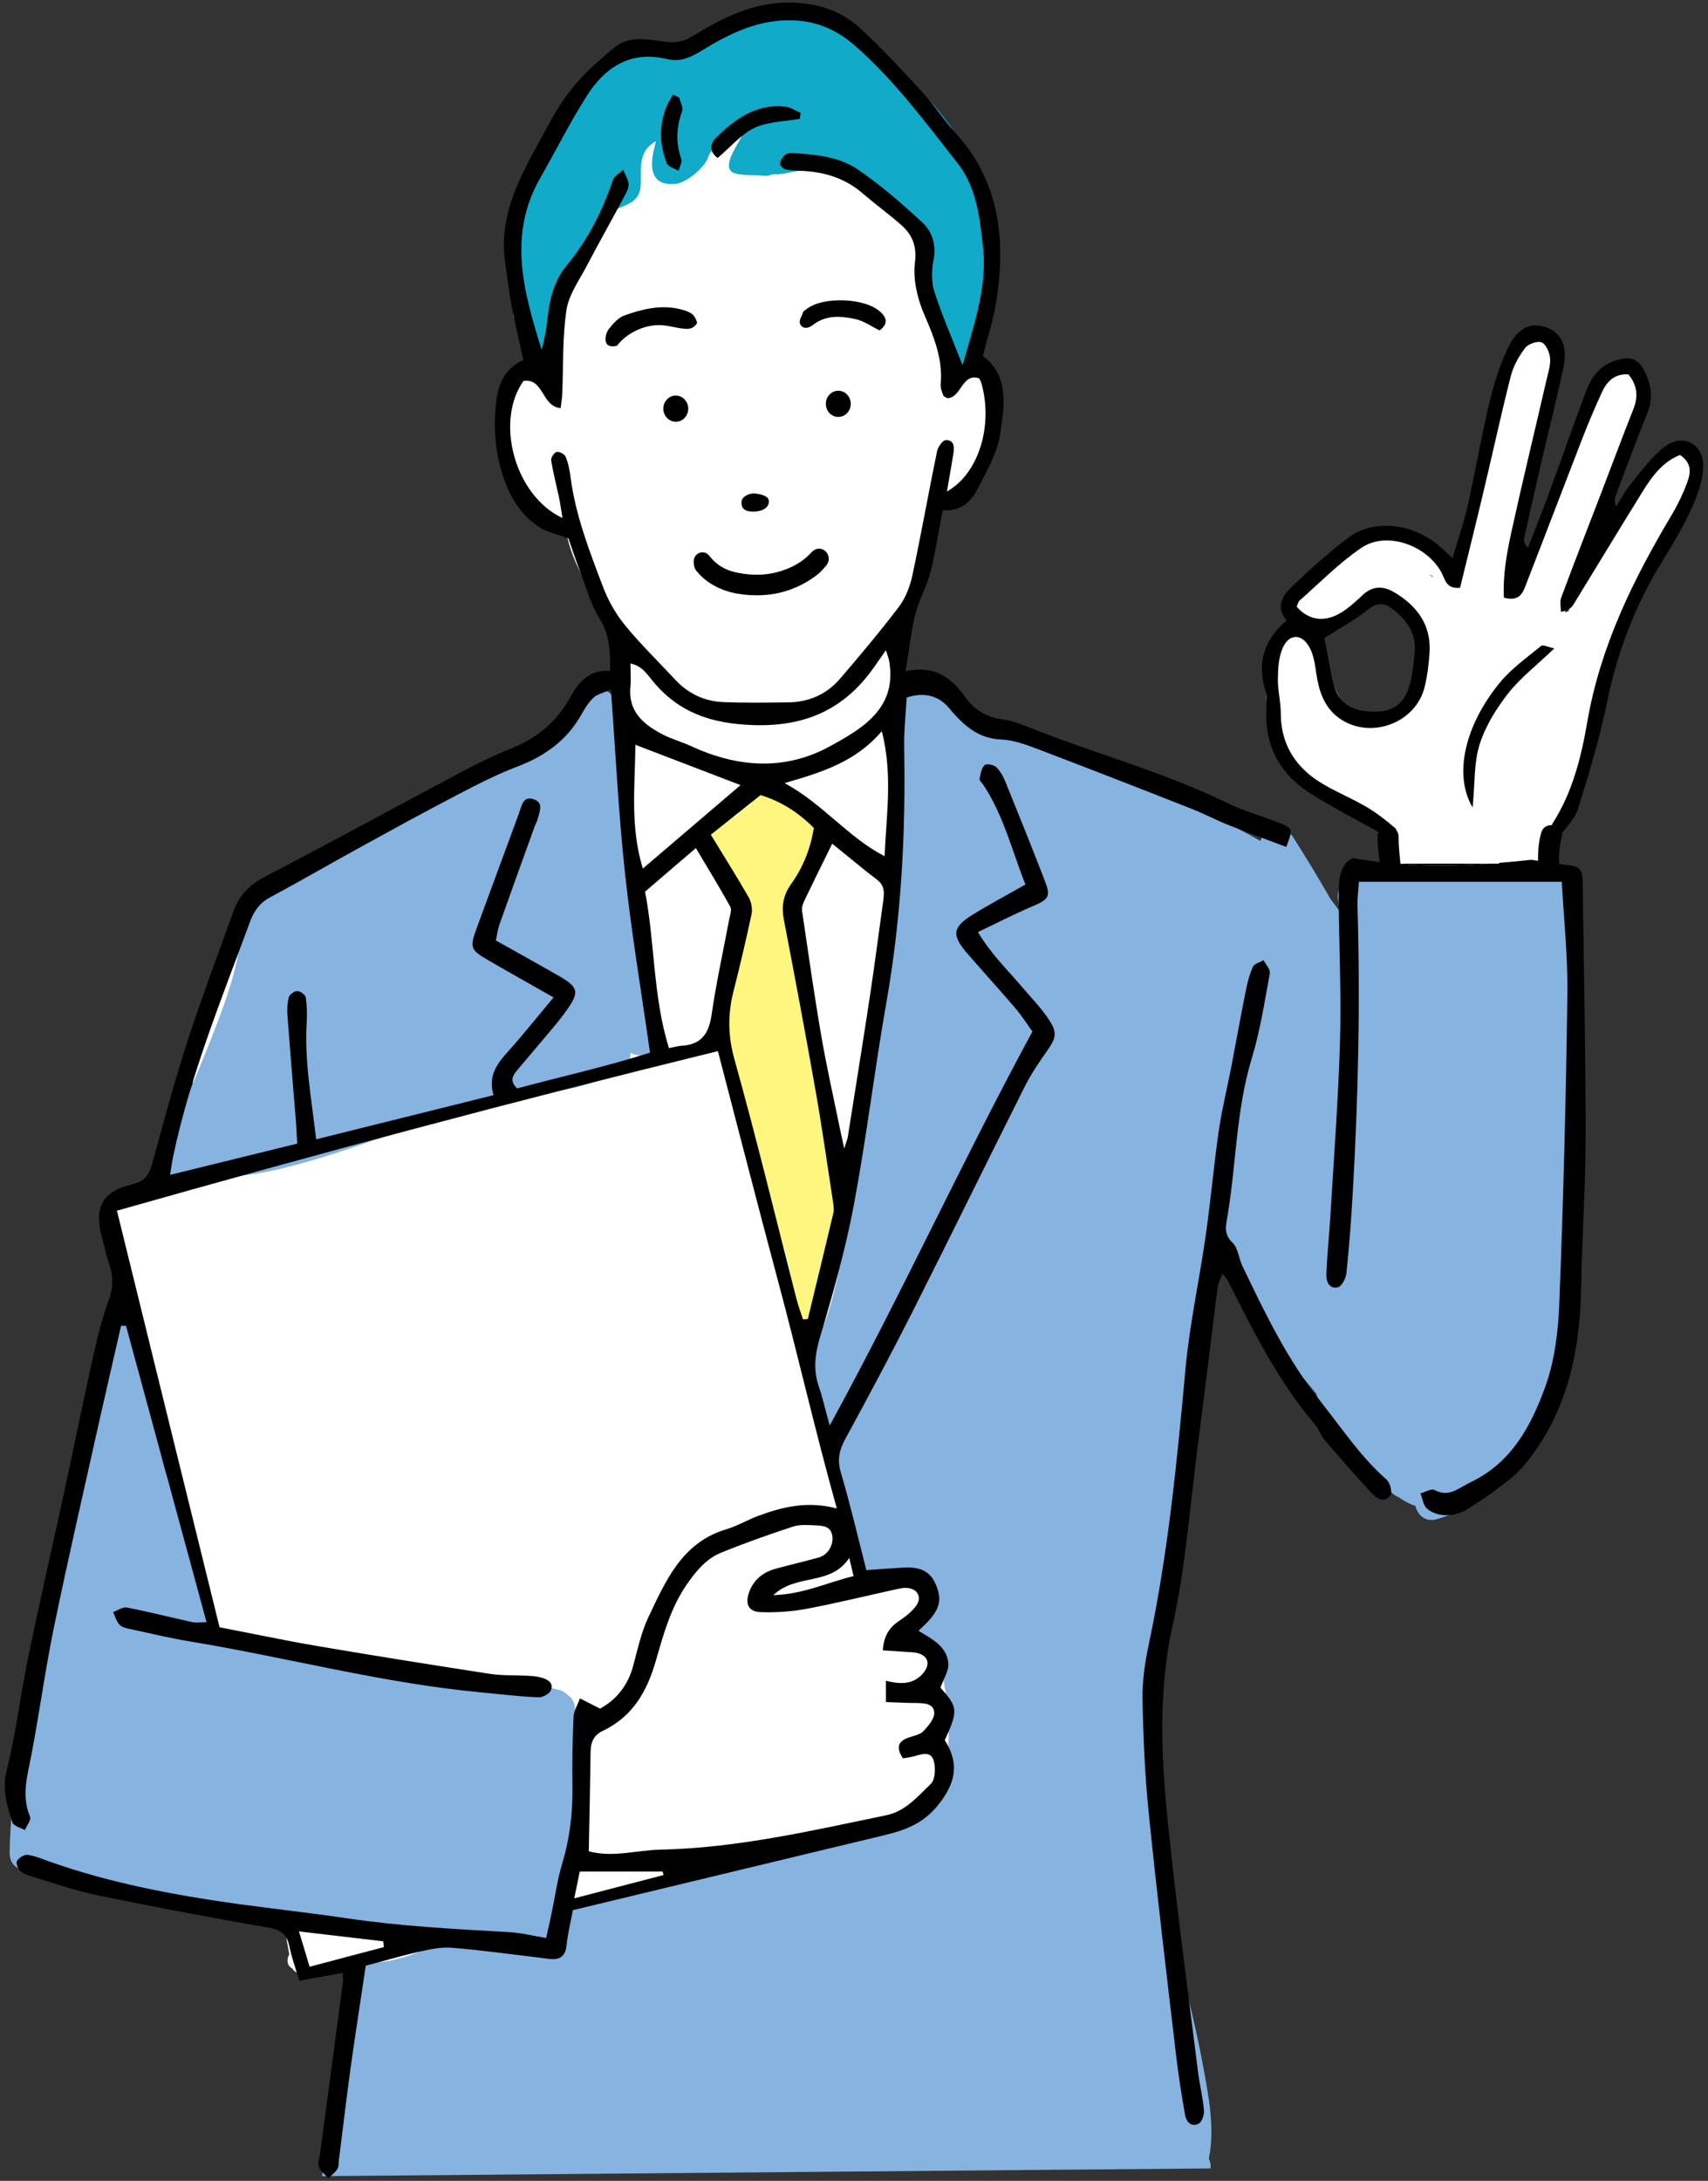 <?xml version="1.0" encoding="UTF-8"?>
<svg id="_レイヤー_2" data-name=" レイヤー 2" xmlns="http://www.w3.org/2000/svg" viewBox="0 0 159 203">
  <rect x="0" y="0" width="159" height="203" fill="#333333" stroke="none"/>
  <defs>
    <style>
      .cls-1 {
        fill: #11aac8;
      }

      .cls-1, .cls-2 {
        fill-rule: evenodd;
      }

      .cls-3 {
        stroke: #000;
        stroke-linecap: round;
        stroke-linejoin: round;
        stroke-width: .38px;
      }

      .cls-4 {
        fill: #fff67f;
      }

      .cls-5 {
        fill: #fff;
      }

      .cls-6 {
        fill: #86b3e0;
      }
    </style>
  </defs>
  <g id="_レイヤー_2-2" data-name=" レイヤー 2-2">
    <g>
      <path class="cls-5" d="M94.14,157.35c-.65-4.4-2.11-8.65-2.38-13.11-.43-7.04.27-14.09.88-21.09.43-4.89.73-9.66.27-14.55-.25-2.65-.66-5.31-1.47-7.86-.57-1.8-1.42-3.69-2.92-4.89-.03-.33-.06-.66-.08-.99-.15-2.24-.18-4.5-.19-6.75,0-2.26.03-4.53.04-6.79.02-2.06.09-4.11-.26-6.16-.59-3.43-2.53-6.42-4.16-9.43-.06-2.65.03-5.29.06-7.94,1.16-3.53,2.37-7.1,2.96-10.78,2.36.06,4.15-3.06,4.78-5.11,1.04-3.39.31-7.38-3.03-8.93-.07-.4-.12-.8-.16-1.12-.2-1.85-.2-3.72-.25-5.57-.1-3.73-.09-7.92-1.85-11.31-1.01-1.94-3.08-3.3-4.85-4.46-2.4-1.56-5.12-2.68-7.91-3.33-4.49-1.05-9.41-.64-13.15,2.23-.31.24-.6.49-.89.75-.2-.33-.57-.55-1.06-.41-10.52,3.08-8.5,16.07-8.53,24.86-.03.11-.07.23-.11.34-.98-.24-1.93.16-2.47,1.4-.74,1.71-.65,3.71-.35,5.51.5,3.04,2.44,6.89,5.61,7.45.58,3.5,2.75,6.4,4.87,9.21-.13,6.64-.83,13.25-.6,19.89.12,3.43.35,6.87.15,10.3-.08,1.34-.03,2.69-.07,4.03-.03.93-.05,1.97-.37,2.87-7.58,4.22-16.85,1.21-24.89,3.91-.53-2.16-.78-4.42-1.3-6.59-.59-2.47-1.35-5.92-3.64-7.41-2.47-1.61-4.94,1.55-5.83,3.52-1.54,3.4-2.6,7.29-2.99,11-.06.59-.09,1.21.04,1.79-.53,2-1.24,3.96-2.14,5.8-1,2.05-3.05,2.91-4.77,4.23-.62-.15-1.44.36-1.26,1.2,1.39,6.7,3.3,13.28,4.79,19.96,1.43,6.41,2,13.13,4.25,19.34.34.94.76,1.83,1.38,2.56-.14.48.03,1.06.64,1.24,5.09,1.49,10.25,2.76,15.29,4.43-2.56,3.01-5.55,5.65-7.65,9.03-1.2,1.92-1.96,4.06-2.2,6.31-.21,1.99.2,4.02.56,5.99-.27.45-.23,1.07.28,1.3.26.52.93.53,1.38.21,4.89.45,9.84-.88,14.52-2.16,2.74-.75,5.46-1.56,8.22-2.23,2.61-.64,5.21-.96,7.88-1.25,6.04-.66,12.06-1.51,17.98-2.87,2.95-.67,5.87-1.5,8.72-2.52,2.27-.81,4.46-1.74,6.11-3.56,2.83-3.12,2.72-7.58,2.15-11.48h-.03ZM51.97,22.57c.4-4.25,1.86-8.6,5.8-10.45-2.31,2.96-3.66,6.69-4.69,10.25-.47,1.63-.88,3.29-1.27,4.94-.02-1.58,0-3.16.15-4.74h0Z"/>
      <path class="cls-3" d="M76.77,51.5c.24.29.27.69,0,1.02-.28.35-.59.67-.94.93-1.66,1.22-3.5,1.8-5.5,1.77-1.54-.02-3.03-.31-4.35-1.25-.38-.27-.74-.62-1.04-1-.14-.18-.19-.52-.17-.77.03-.5.6-.77.96-.49.14.1.25.25.36.39.64.73,1.44,1.15,2.32,1.35,1.64.37,3.27.33,4.87-.3.8-.31,1.55-.75,2.18-1.38.12-.12.24-.26.38-.37.3-.23.7-.17.92.1h.01Z"/>
      <path class="cls-5" d="M156.77,42.1c-1.79.14-3.01,2.19-3.93,3.51-.92,1.33-1.77,2.7-2.66,4.05-1.08,1.63-2.12,3.3-3.05,5.01-.31.56-.82,1.39-1.12,2.22-.09.03-.21.07-.3.1,0-.04-.02-.09-.02-.16-.03-.78.23-1.58.45-2.32.56-1.87,1.41-3.62,2.13-5.44,1.24-3.14,2.65-6.24,3.53-9.51.33-1.25,1.48-4.9-.76-5.11-1.35-.13-2.51,2.26-3.04,3.18-1.31,2.27-1.94,4.92-2.77,7.39-.73,2.18-1.63,4.16-2.64,6.21-.68,1.38-1.5,2.87-1.9,4.4h-.1s-.05,0-.07,0c0-.06,0-.13-.03-.2-.62-2.74.8-5.34,1.31-7.98,0-.07.02-.14.02-.21.16-.69.3-1.39.44-2.09.44-2.2,1.1-4.25,1.84-6.35.57-1.6,1.05-3.3.95-5.02-.08-1.35-1.23-2.67-2.68-2.12-1.21.46-1.77,1.89-2.18,3.01-.77,2.06-.94,4.35-1.4,6.48-.86,3.98-2.26,7.83-3.27,11.78-.72-.71-1.59-1.3-2.41-1.8-1.73-1.06-3.76-1.89-5.8-1.53-2.09.37-3.56,2.1-4.89,3.6-.92,1.03-2.71,2.76-2.03,4.29.1.23.26.38.43.45.02.02.03.05.05.07.06.07.12.14.18.2,1,.88,2.74-.16,3.64-.7,1.21-.72,2.3-1.78,3.58-2.39.04-.02.08-.04.12-.07,4.34.96,5.29,6.95,3.01,10.25-1.66,2.39-5.31,1.93-6.72-.45-1.17-1.97-1.39-4.91-3.71-5.97-.15-.07-.3-.1-.44-.1-.42,0-.78.27-.95.62-2.79,1.92-1.69,6.9-.72,9.58.8,2.24,2.43,3.73,4.56,4.73.88.41,1.8.71,2.72,1.02.17.06.35.12.52.18.9.91,2.04,1.5,3,2.38.05,1.02.04,2.07.27,3.07-.39.34-.53.92,0,1.33.34.27.71.48,1.09.64.07.3.28.57.65.7,1.74.6,3.77.54,5.58.46,1.61-.06,3.5-.15,4.99-.89.08,0,.17-.02.25-.04.61.32,1.51.06,1.43-.81-.11-1.25-.14-2.55.18-3.77.2-.75.62-1.43,1.04-2.12.1-.06.2-.15.28-.26,1.69-2.21,2.06-4.88,2.6-7.54.35-1.73,1.08-3.65,1.06-5.49.25-.09.47-.29.57-.61,1.15-3.44,2.34-6.74,4.29-9.82,1.77-2.78,3.72-5.67,3.81-9.08,0-.5-.46-1.02-.98-.98h0ZM133.34,53.71c-.06-.06-.12-.11-.18-.17-.04-.04-.08-.08-.12-.12.12.08.24.16.35.25-.02,0-.04.02-.06.04h0Z"/>
      <path class="cls-2" d="M154.94,41.6c-1.24.96-2.19,2.31-3.2,3.54-.5.61-.86,1.33-1.29,2-.21-.51-.1-.85.02-1.18.95-2.5,1.87-5.01,2.88-7.49.54-1.32.38-2.55-.18-3.77-.63-1.35-1.36-1.59-2.78-1.14-1.47.47-2.26,1.56-2.75,2.88-1.21,3.22-2.34,6.46-3.52,9.69-.6,1.63-1.25,3.24-1.88,4.86-.33-.36-.41-.65-.35-.91.53-2.39,1.07-4.77,1.62-7.15.67-2.9,1.41-5.79,2.03-8.7.43-2.04-.2-3.29-1.67-3.78-1.36-.46-2.57.04-3.47,1.89-.79,1.63-1.34,3.41-1.76,5.18-.76,3.19-1.31,6.43-2.03,9.64-.35,1.53-.88,3.03-1.39,4.78-.48-.44-.75-.68-1.01-.92-2.48-2.29-6.24-2.79-8.66-.99-1.78,1.32-3.43,2.82-5.04,4.34-.94.89-1.9,1.93-.75,3.39-2.11,1.8-2.73,3.93-1.98,6.48.19.64.12,1.37.1,2.05-.09,3.38,1.43,5.91,4.23,7.64,1.99,1.24,4.07,2.34,6.24,3.52-.07.13-.11.28-.11.45-.02,1.5.46,3.04.2,4.54-.22,1.24,1.67,1.77,1.89.52.3-1.71-.15-3.35-.13-5.06,0-.25-.08-.45-.2-.6-.02-.09-.04-.16-.1-.2-.85-.74-1.76-1.44-2.73-2.01-1.45-.85-3.04-1.47-4.45-2.38-2.25-1.47-3.49-3.57-3.49-6.33,0-1.06-.29-2.13-.27-3.19.01-.96.07-2,.44-2.86.61-1.39,1.81-1.38,2.53-.02.38.72.49,1.59.61,2.41.22,1.48.66,2.89,1.8,3.87,2.81,2.41,7.43.91,8.29-2.68.25-1.03.38-2.11.45-3.17.16-2.58-1.17-4.35-3.29-5.61-1.03-.61-2.01-.61-2.94.26-.61.57-1.24,1.16-1.95,1.6-1.56.98-3.08.77-4.19-.52.09-.19.13-.46.29-.59,1.89-1.66,3.67-3.49,5.74-4.89,2.33-1.58,6.06-.26,7.45,2.3.33.61.42,1.56,1.73,1.42.7-2.87,1.44-5.82,2.14-8.77.87-3.64,1.66-7.3,2.58-10.93.24-.93.75-1.85,1.34-2.62.29-.38,1.15-.68,1.53-.52.41.17.74.93.79,1.46.06.66-.18,1.35-.33,2.02-1.08,4.69-2.22,9.37-3.25,14.07-.45,2.05-.83,4.14-.72,6.21,1.55.44,1.81-.58,2.13-1.41,1.75-4.49,3.46-8.99,5.2-13.48.55-1.42,1.16-2.83,1.79-4.22.47-1.03,1.19-1.75,2.47-1.67.84,1.02.93,2.06.46,3.24-1.07,2.7-2.08,5.42-3.12,8.13-1.21,3.14-2.43,6.27-3.6,9.42-.15.39-.02.88-.02,1.32.68-.16.98-.38,1.16-.68,2.16-3.52,4.29-7.06,6.47-10.57.88-1.42,1.88-2.75,3.46-3.36,1.14.77.98,1.71.66,2.57-.37,1-.83,1.98-1.37,2.89-3.62,6.07-6.71,12.31-7.93,19.4-.56,3.26-1.38,6.57-3.25,9.47-.02.03-.03.08-.04.13-.41-.03-.84.17-.99.68-.47,1.59-.31,3.45-.05,5.06.2,1.25,2.09.72,1.89-.52-.2-1.26-.31-2.78.05-4.01.05-.17.05-.32.03-.46.68-.86,1.26-1.5,1.49-2.24,1.02-3.28,2.02-6.58,2.71-9.94.96-4.71,2.64-9.08,5.16-13.16,1-1.62,1.99-3.28,2.77-5.02.55-1.22,1.04-2.61,1.02-3.91-.03-2.05-1.96-2.96-3.58-1.71l-.03.02ZM127.31,56.77c.91-.73,1.6-.68,2.43,0,1.26,1.01,2.1,2.22,1.96,3.91-.07.83-.16,1.67-.33,2.49-.47,2.36-1.69,3.26-4.03,3.05-2.03-.18-2.97-1.12-3.4-3.38-.22-1.19-.45-2.38-.65-3.45,1.41-.9,2.8-1.65,4.02-2.62h0Z"/>
      <path class="cls-2" d="M144.69,60.36c-1.64,1.57-3.16,2.74-4.3,4.19-1.11,1.42-2.11,3.04-2.65,4.74-.54,1.71-.43,3.61-.65,5.87-1.8-3.03-.73-7.62,2.5-11.58,1.08-1.33,2.54-2.36,3.88-3.46.16-.13.64.11,1.21.23h0Z"/>
      <g>
        <path class="cls-1" d="M92.34,24.72c-.41-3.58-.54-6.95-2.07-10.02-2.91-5.84-9.12-10.82-14.33-13.6-.83-.44-1.83-.4-2.44.42-3.76-.89-7.35,1.08-10.8,3.54-1.65-1.11-3.09-1.23-4.35-.73-.53-.43-1.27.19-1.98.76-6.27,5-8.53,15.99-8.6,24.3,0,.39.98,1.4,1.09,1.69-.03.16,2.42,5.85,2.51,5.71,1-1.6-1.16-2.97-.52-6.36.61-3.26,2.28-4.55,3.49-7.41.31-.17.61-.45.85-.88.19-.35.37-.71.53-1.07.54-.87,1.28-1.48,2.23-1.84,1.97-.74,1.68-1.74,1.7-3.32.02-1.3.34-2.18,1.4-2.76.15-.08-1.71,4.35,1.86,3.96,1.04-.11,2.71-1.56,2.98-2.41.22-.66.75-1.12,1.3-1.51.61-.44,1.14-.92,1.66-1.45.42-.43.97-.23,1.49-.13-.9.2-1.18.86-1.59,1.62-.35.66-1.28,2.04-.72,2.68.41.46,2.02.37,2.58.41.27.02.58.07.85.04.17-.02.32-.11.49-.14.18-.03.34.02.51,0,1.08-.1,2.11-.46,3.21-.47,2.99-.05,7.69,3.01,9.12,5.2,2.49,3.83,2.38,9.18,3.41,13.61.68,2.91,3.54-.88,2.86-3.8-.61-2.62,1.6-3.24,1.28-6.03h0Z"/>
        <g>
          <path class="cls-6" d="M144.63,81.88c-2.28-.95-5.08-.57-7.46-.41-2.85.19-6.33.66-8.9-.91-1.13-.7-2.2.16-2.39,1.17-.79.22-1.49.95-1.32,1.99.06.38.12.75.16,1.13-.27-.4-.56-.79-.86-1.17-1.12-1.96-2.29-3.89-3.51-5.8-.85-1.33-2.66-.74-3.02.4-1.28-.75-2.6-1.43-3.91-2.05-4.05-1.91-8.3-3.39-12.49-4.96-4.72-1.77-9.25-3.88-12.88-7.46-.25-.24-.51-.38-.79-.44-.61-.47-1.66-.53-2.18.11-1.54,1.94-1.75,4.34-1.69,6.75.07,2.63.26,5.2.16,7.83-.25,6.61-1.09,13.22-2.05,19.76-.8,5.4-1.78,10.78-2.64,16.18-.36,2.28-.75,4.55-1.36,6.78-.45,1.67-1.02,3.56-2.23,4.82-.66.69-.55,1.54-.09,2.13-.14.3-.16.67,0,1.1,2.04,5.54,2.61,11.55,4.9,17,.35.82,1.07,1.4,2.01,1.14.25-.07.49-.21.69-.4,1.2-.22,2.45-.1,3.35.83.88.91.31,2.25-.4,3.06-.77.89-.55,2.43.72,2.73.03,0,.05,0,.07.02.1.1.23.25.24.26h0c.3.43.45.83.58,1.2.49,1.36.72,2.82.86,4.25.14,1.55.15,3.12.01,4.67-.04.46-.12.95-.26,1.51-.02.08-.17.52-.16.52-.03.07-.07.14-.11.21h0c-.26.29-.39.6-.43.92-2.8,1.62-5.8,2.87-8.84,3.98-3.78,1.39-7.69,2.74-11.62,3.66-4.63,1.09-10.34.96-14.7,3.26.58-3.02,1.06-6.05,1.42-9.1.25-2.03.43-4.08.41-6.14,0-1.05-.05-2.28-.4-3.35,0-.12,0-.25-.04-.38-.08-.4-.34-.71-.7-.96-.29-.29-.63-.43-.98-.47-1.11-.38-2.49-.49-3.21-.63-3.27-.63-6.55-1.19-9.83-1.75-6.42-1.1-12.88-2.07-19.26-3.39-.1-.73-.24-1.45-.4-2.17-.56-2.62-1.42-5.19-2.26-7.74-.78-2.38-1.57-4.72-2.04-7.18-.68-3.56-1.06-7.16-1.86-10.7-.47-2.05-3.62-1.18-3.15.87.1.44.19.89.28,1.33-.78.32-1.06,1.13-.94,1.94.13.84.21,1.67.25,2.51-.3.21-.52.5-.58.87-1.12,7.48-5.69,14.7-4.25,22.45,0,.02.01.05.02.07-1.88,6.13-3.64,12.35-3.67,18.79,0,1.52,1.68,1.94,2.63,1.27.15.12.32.23.53.31,7.25,2.7,14.93,4.08,22.57,5.1,4.94.66,9.91,1.13,14.87,1.54-2.17.76-4.31,1.87-6.6,1.92-.89.02-1.4.61-1.54,1.28-.32.35-.49.85-.37,1.44.2.95.28,1.9.28,2.84-.95,2.26-1.61,4.62-2.13,7.01-.45,2.07-.92,4.31-.88,6.47-.02.03-.03.05-.05.08-.15.26-.22.52-.22.78l82.71-.72c.03-.31-.04-.64-.17-.92.59-2.75-.02-5.82-.51-8.5-.68-3.73-1.65-7.4-2.47-11.1-.81-3.65-1-7.16-1.08-10.93-.09-3.97-.22-8.08-1.66-11.82,1.11-1.84,1.53-4.2,1.85-6.21.63-3.9.79-7.87.93-11.82.13-3.95.39-7.78,1.18-11.67.98-4.83,2.45-9.8,2.34-14.78,1.85,3.33,3.42,6.81,5.29,10.14,1.01,1.8,2.39,3.38,3.69,4.96.15.18.3.36.45.54.04.16.1.32.21.46,1.71,2.29,3.22,4.71,5.08,6.89.42.5.93,1.05,1.48,1.55.21.34.53.59.89.73.5.35,1.02.64,1.57.82.18.83.92,1.54,1.98,1.23,4.17-1.21,7.44-3.96,9.36-7.86,1.89-3.85,2.44-8.21,2.73-12.44.39-5.75.45-11.52.68-17.28.27-6.85.52-13.71.52-20.57,0-1.41-1.47-1.88-2.44-1.39h.03Z"/>
          <path class="cls-6" d="M17.95,110.04c.15-.11.28-.26.4-.44.03-.05.09-.11.15-.18,3.39.43,6.8-.35,10.06-1.27,3.6-1.01,7.09-2.36,10.65-3.5,1.94-.62,3.89-1.19,5.82-1.83.31-.1.62-.21.93-.32.81-.11,1.63-.23,2.44-.36,3.09-.5,6.94-.89,9.58-2.74.53-.37.74-.91.72-1.42.96.61,2.58.17,2.57-1.32-.05-10.45-3.45-20.54-3.92-30.95-.09-1.98-2.99-2.1-3.25-.35-.87-.08-1.82.45-1.85,1.57-.05,1.69-2.16,2.83-3.56,3.58-2.26,1.2-4.69,2.05-7.04,3.06-6.05,2.61-11.38,6.47-17.01,9.85-.96-.3-2.19.19-2.14,1.49.14,4.12-1.43,8.17-2.91,11.95-1.53,3.93-3.38,7.76-4.56,11.81-.53,1.83,2,2.71,2.92,1.37Z"/>
        </g>
        <path class="cls-4" d="M78.09,108.91c-.31-2.2-.99-4.34-1.56-6.49-.69-2.57-1.05-5.22-1.51-7.84-.5-2.85-1.02-5.69-1.65-8.51,0-.56,0-1.12-.04-1.67.26-.22.47-.5.54-.83.46-2.06,1.51-3.85,2.45-5.71.56-1.1-.16-2.11-1.06-2.39-.18-.22-.44-.39-.79-.44-.53-.09-1.06-.18-1.58-.24-.46-1.17-2.17-1.74-2.88-.32-.09.19-.19.38-.28.56-.48.09-.92.39-1.12.92-.17.04-.34.1-.48.18-.05.03-.1.07-.15.11-.51-.32-1.25-.32-1.75-.04-.84.49-.94,1.42-.59,2.24.88,2.06,2.54,4.11,3.08,6.35-.06.16-.1.33-.11.53-.24,3.87-2.63,7.86-1.39,11.77.05.18.13.33.22.46.02.07.05.14.09.22.88,1.84,1.2,3.94,1.58,5.93.37,1.94.75,3.87,1.38,5.75.48,1.42,1.05,2.81,1.59,4.2.03.15.06.29.09.44.06.28.18.51.33.69,0,.01.01.03.02.05.54,1.52,1.28,3.43.97,5.08-.06.33-.03.62.06.88-.06.34-.13.67-.2,1.01-.43,2.05,2.72,2.93,3.15.87.57-2.71.95-5.44,1-8.19,1.12-1.59.87-3.76.62-5.57h-.03Z"/>
        <path class="cls-2" d="M10.9,112.75c3.22,13.1,6.36,25.85,9.54,38.72,3.13.6,6.17,1.25,9.24,1.77,5.29.9,10.59,1.74,15.9,2.56,1.14.18,2.32.12,3.48.18.43.02.88.05,1.29.16.58.16,1.22.47.94,1.18-.13.34-.78.69-1.17.67-1.81-.08-3.61-.29-5.42-.47-9.12-.86-17.99-3.24-27-4.73-1.79-.29-3.55-.72-5.32-1.1-.42-.09-.92-.15-1.21-.42-.32-.29-.44-.8-.64-1.21.42-.15.89-.51,1.27-.43,2.06.4,4.09.92,6.14,1.37.33.07.68,0,1.29,0-2.53-9.32-5.02-18.45-7.5-27.59h-.46c-.66,2.89-1.33,5.77-1.98,8.66-1.43,6.43-2.92,12.86-4.25,19.31-.82,3.97-1.36,8-2.12,11.99-.37,1.92-.95,3.78-.12,5.74.12.29-.31.82-.49,1.24-.4-.23-1.04-.38-1.15-.7-.5-1.56-.99-3.06-.54-4.86.86-3.44,1.28-6.99,1.99-10.46,1.07-5.18,2.26-10.35,3.38-15.52.92-4.25,1.78-8.52,2.73-12.76.38-1.7.81-3.4,1.4-5.03.43-1.17.44-2.23.04-3.38-.29-.82-.45-1.68-.68-2.52-.75-2.74.06-4.24,2.83-4.88,1.11-.25,1.55-.83,1.83-1.83,1.05-3.78,2.04-7.57,3.25-11.3,1.34-4.13,2.87-8.2,4.34-12.29.54-1.5,1.54-2.49,3-3.25,6.06-3.15,12.04-6.43,18.07-9.63,1.54-.82,3.1-1.6,4.71-2.24,2.4-.95,4.27-2.45,5.52-4.7.82-1.46,1.75-2.7,3.77-2.55,0-1.79-.03-3.33-.98-4.86-.83-1.33-1.25-2.92-1.82-4.41-.44-1.14-.82-2.31-1.08-3.06-1.13-.42-1.96-.58-2.62-.99-1.73-1.09-2.77-2.74-3.42-4.65-.76-2.24-.96-4.55-.71-6.88.18-1.7.73-3.28,2.55-4.09-.37-1.69-.76-3.3-1.07-4.93-.27-1.42-.44-2.86-.64-4.3-.59-4.41,1.52-8.03,3.5-11.66.83-1.53,1.67-3.1,2.77-4.43,1.18-1.43,2.57-2.74,4.05-3.87,1.36-1.03,3.09-.63,4.66-.43.99.12,1.67-.02,2.56-.57,2.66-1.62,5.42-3.04,8.7-3.08,2.6-.03,4.93.65,6.81,2.38,2.08,1.91,4,4,5.92,6.08,1.03,1.12,1.84,2.44,2.87,3.56,4.23,4.59,4.82,10.06,3.88,15.88-.26,1.64-.79,3.24-1.23,5,2.5,1.86,1.99,4.69,1.61,7.25-.26,1.8-1.29,3.51-2.14,5.18-.61,1.19-1.61,2.06-3.21,1.92-.38,1.97-.67,3.91-1.15,5.8-.33,1.31-1.06,2.52-1.39,3.84-.41,1.65-.59,3.35-.92,5.35,2.66-.58,4.24.54,5.52,2.37.82,1.16,1.97,1.9,3.44,2.1.64.09,1.29.25,1.89.5,6.31,2.56,12.94,4.3,19.09,7.29,1.56.76,3.25,1.22,4.87,1.86,1.25.5,1.26.59.63,2.23-1.81-.68-3.63-1.34-5.44-2.06-1.14-.46-2.24-1.04-3.38-1.49-4.72-1.86-9.44-3.7-14.17-5.5-1.15-.44-2.36-.9-3.56-.95-1.96-.08-3.23-1.11-4.42-2.43-.15-.16-.28-.34-.42-.5-1.01-1.17-2.32-1.5-3.95-.97-.08,1.53-.26,3.11-.23,4.7.15,7.93-.27,15.82-1.65,23.65-1.11,6.29-1.86,12.64-3.04,18.91-.78,4.13-1.93,8.2-3.13,12.23-.48,1.61-.67,3.07-.12,4.65.35,1.02.58,2.08,1.01,3.62,6.71-12.25,12.29-24.54,18.87-36.67-.41-.57-.95-1.42-1.59-2.18-1.46-1.71-2.99-3.37-4.46-5.08-1.49-1.73-1.41-2.43.47-3.61,1.54-.95,3.14-1.8,4.93-2.82-1.24-3.1-2.02-6.42-3.93-9.29-.12-.18-.37-.38-.34-.53.08-.45.17-.99.46-1.29.16-.16.87-.04,1.1.19.4.39.68.94.89,1.47,1.23,3.03,2.45,6.06,3.62,9.1.58,1.5.38,1.73-1.19,2.4-1.65.7-3.25,1.53-5.03,2.38,1.19,2,2.64,3.4,3.94,4.92.85.99,1.76,1.94,2.51,3,1,1.44.88,1.88-.13,3.3-.71,1-1.4,2.04-1.95,3.13-3.52,7.01-6.96,14.05-10.5,21.06-2,3.95-4.09,7.86-6.21,11.75-.55,1.01-.78,1.91-.44,3.08.88,2.99,1.59,6.02,2.39,9.15,1.16-.08,2.22-.17,3.29-.23,1.29-.08,2.49.06,3.12,1.44.67,1.48.47,2.38-.8,3.71-.2.21-.42.4-.76.73,1.26.75,2.65,1.45,2.78,3.02.06.7-.45,1.45-.73,2.27,1.63,1.83,1.66,2.12.4,4.89,1.37,2.16,1.05,3.97-.64,6.06-1.42,1.75-3.12,2.34-5.06,2.8-9.59,2.31-19.19,4.62-28.92,6.96-.22,1.17-.48,2.22-.59,3.28s-.66,1.37-1.61,1.26c-.36-.04-.72-.1-1.08-.14-2.66-.31-5.32-.69-7.99-.9-.99-.08-2.02.14-3,.36-1.62.36-3.22.84-5.01,1.31-.47,3.15-.96,6.29-1.4,9.43-.4,2.88-.73,5.76-1.1,8.64-.04.29,0,.63-.14.85-.21.33-.54.58-.83.86-.31-.34-.75-.64-.89-1.05-.13-.37.05-.85.11-1.28.71-5.33,1.43-10.65,2.13-15.98.03-.2-.02-.41-.04-.8-1.31.24-2.55.46-4.02.73-.34-1.12-.71-2.12-.92-3.16-.23-1.17-.82-1.6-2.03-1.8-5.29-.9-10.57-1.91-15.82-2.99-2.05-.42-4.05-1.13-6.07-1.73-.41-.12-.85-.28-1.16-.56-.22-.2-.41-.75-.29-.92.2-.29.68-.6.99-.56.71.1,1.39.4,2.07.64,5.64,1.99,11.49,3.09,17.39,3.92,3.38.47,6.77.83,10.14,1.33,5.03.75,10.09,1.02,15.16,1.3,1.13.06,2.25.34,3.51.55.2-.88.36-1.57.5-2.26.33-1.56.54-3.16,1-4.68.7-2.33.98-4.67.95-7.09-.03-2.18,0-4.36.1-6.54.03-.58.39-1.16.6-1.73.56.28,1.12.57,1.87.95,1.42-.76,2.56-2.06,3.07-3.93.42-1.54.75-3.14,1.42-4.56,1.62-3.39,3.11-6.95,7.23-8.19,1.04-.31,1.99-.88,3.01-1.26,2.26-.84,4.57-1.41,7.31-.69-2.04-7.3-3.63-14.32-5.5-21.28-1.88-7-3.67-14.03-5.57-21.29-18.8,4.61-37.33,9.57-56,14.87l.07.03ZM89.6,34.03c.4-1.4.68-2.35.94-3.31.7-2.53,1.27-5.08.97-7.73-.31-2.74-.59-5.54-2.37-7.8-3-3.82-5.89-7.74-9.58-10.96-1.83-1.6-3.87-2.4-6.35-2.34-2.97.07-5.46,1.34-7.87,2.81-1.03.63-1.99,1.1-3.24.8-3.41-.83-5.8.76-7.51,3.48-1.55,2.45-2.85,5.05-4.29,7.57-3.08,5.37-1.53,10.68.12,16.01.3-1.06.45-2.13.58-3.2.2-1.68.63-3.29,1.73-4.62,1.97-2.38,3.35-5.07,4.33-7.99.13-.38.62-.63.95-.94.17.42.44.83.5,1.27.04.33-.13.72-.3,1.03-1.19,2.23-2.43,4.44-3.61,6.68-.7,1.33-1.66,2.66-1.87,4.09-.38,2.56-.28,5.19-.39,7.79-.02.4-.09.81-.15,1.32-1.79-.16-1.55-2.82-3.46-2.53-2.67,3.78-.82,10.67,3.63,12.76-.12-.75-.2-1.36-.33-1.96-.24-1.14-.54-2.26-.72-3.4-.04-.25.27-.73.5-.79.24-.06.74.19.84.43.25.59.38,1.25.46,1.89.46,3.56,1.75,6.88,3.01,10.2.48,1.27,1.18,2.52,2.03,3.57,1.47,1.8,3.14,3.42,4.72,5.12,1.19,1.28,2.69,1.99,4.41,2.07,2.03.09,4.06.05,6.08.03,1.91-.02,3.56-.73,4.81-2.17,1.89-2.2,3.76-4.42,5.51-6.73.63-.83,1.04-1.92,1.26-2.95.82-3.83,1.5-7.69,2.29-11.52.08-.4.52-1.03.81-1.04.8-.03.81.66.71,1.26-.18,1.13-.38,2.25-.6,3.52,3.09-1.73,4.41-6.5,3.08-10.51-1.73-.62-1.7,1.82-3.05,1.82-.15-.1-.33-.15-.37-.26-.12-.33-.27-.69-.24-1.03.21-2.33-.61-4.37-1.52-6.47-.64-1.48-1.07-3.27-.88-4.84.2-1.64-.28-2.66-1.36-3.6-1.15-.99-2.38-1.89-3.53-2.88-1.55-1.34-3.37-1.93-5.38-2.06-.58-.04-1.17-.03-1.73-.14-.23-.04-.58-.38-.56-.55.04-.3.25-.65.5-.84.2-.15.56-.15.84-.13,2.04.12,4.16.34,5.85,1.48,2.15,1.45,4.13,3.18,6.04,4.95.97.89,1.34,2.14,1.05,3.59-.19.95-.17,2.06.13,2.98.7,2.17,1.62,4.26,2.6,6.77h-.02ZM51.53,92.84c-2.24-1.27-4.13-2.33-6.01-3.42-1.76-1.02-1.82-1.19-1.11-3.12,1.29-3.54,2.62-7.08,3.91-10.62.25-.68.36-1.61,1.35-1.29.97.31.55,1.18.38,1.86-.05.21-.17.4-.25.6-1.11,3.07-2.22,6.14-3.31,9.22-.16.45-.21.94-.33,1.47,1.99,1.12,3.9,2.17,5.78,3.25,1.94,1.11,2.04,1.53.74,3.35-.59.83-1.26,1.59-1.91,2.37-.88,1.06-1.79,2.1-2.67,3.16-.4.48-.65.99.04,1.64,4.07-1.09,8.28-2.02,12.37-3.33-.82-5.77-1.75-11.28-2.34-16.82-.6-5.52-.86-11.08-1.3-16.98-.71.32-1.27.43-1.62.76-.47.44-.82,1.02-1.14,1.59-1.35,2.39-3.39,3.85-5.94,4.82-1.96.74-3.84,1.72-5.7,2.69-2.96,1.54-5.89,3.15-8.82,4.76-2.86,1.57-5.68,3.21-8.55,4.75-.98.53-1.5,1.34-1.85,2.31-2.63,7.14-5.52,14.2-7.11,21.68-.11.52-.18,1.05-.31,1.82,4.11-1.01,7.95-1.95,11.84-2.91-.05-.79-.07-1.36-.11-1.93-.27-3.33-.55-6.65-.8-9.98-.04-.57-.02-1.17.13-1.72.07-.26.51-.57.79-.57s.74.34.78.58c.12.78.14,1.59.09,2.38-.22,3.56.45,7.04.88,10.84,5.58-1.39,10.96-2.73,16.51-4.11-.53-1.86.37-2.96,1.37-4.08,1.4-1.56,2.71-3.21,4.25-5.05l-.03.03ZM82.18,153.64c.09-1.37.6-2.14,1.5-2.75.59-.4,1.2-.86,1.61-1.43.57-.79.11-1.59-.86-1.65-.28-.02-.58.03-.86.09-2.82.62-5.63,1.31-8.47,1.85-1.4.26-2.87.36-4.29.31-1.13-.04-1.46-.76-1.08-1.84.43-1.19,1.32-1.89,2.51-2.21,1.33-.36,2.67-.67,3.99-1.04.84-.23,1.38-1.16,1.25-2.01-.13-.87-.82-.94-1.47-.97-.72-.03-1.5-.11-2.16.1-2.27.74-4.52,1.54-6.73,2.44-1.37.56-2.29,1.67-3.15,2.9-1.53,2.19-2.21,4.71-2.92,7.17-.83,2.88-2.17,5.19-4.93,6.51-.83.39-1.13,1.04-1.14,1.92-.04,3.09-.11,6.17-.17,9.29,2.2.61,4.42-.1,6.64-.15,7.16-.15,14.08-1.76,21.04-3.2,1.81-.37,2.94-1.76,4.16-2.92.42-.41.47-1.52.26-2.19-.28-.91-1.17-.56-1.87-.37-.33.09-.67.12-.98.18-.64-.95-.51-1.57.51-1.93.48-.17,1.06-.26,1.38-.59.46-.48,1.04-1.16,1.02-1.73-.04-.87-.96-.89-1.71-.9-.91,0-1.82-.06-2.79-.09v-1.98c1.41.35,2.61.36,3.52-.77.56-.7.46-1.42-.36-1.74-.45-.18-.99-.15-1.49-.19-.61-.05-1.21-.08-1.95-.13v.02ZM66.17,77.69c1.23,2.02,2.42,3.91,3.53,5.84.25.44.36,1.08.26,1.57-.51,2.41-1.08,4.8-1.68,7.18-.54,2.13-.52,4.13.09,6.33,2.07,7.4,3.87,14.88,5.78,22.32.16.63.4,1.25.6,1.88.15-.01.3-.02.45-.03.8-3.29,1.6-6.58,2.38-9.87.08-.34.01-.73-.04-1.08-.52-3.37-.99-6.74-1.58-10.09-.94-5.35-1.94-10.69-2.97-16.03-.25-1.28-.13-2.32.67-3.44,1.09-1.53,1.8-3.28,2.1-5.21-1.44-1.43-3.04-2.47-4.96-3.05-1.52,1.21-2.98,2.38-4.62,3.68h0ZM77.47,78.54c-.97,1.96-1.77,3.58-2.55,5.21-.15.31-.3.69-.26,1.01.57,3.86,1.12,7.73,1.78,11.58.46,2.71,1.07,5.4,1.62,8.1.14.7.3,1.4.53,2.47.19-.62.3-.87.34-1.13.7-4.44,1.42-8.87,2.09-13.31.43-2.87.8-5.74,1.2-8.62.1-.74.15-1.41-.56-1.95-1.37-1.05-2.69-2.16-4.18-3.36h0ZM60.05,83c.92,4.78.73,9.74,2.22,14.56.52-.1.86-.2,1.21-.22,1.84-.11,2.52-1.17,2.77-2.92.42-2.94,1.07-5.85,1.62-8.78.08-.42.28-.95.11-1.25-1-1.81-2.09-3.57-3.2-5.45-1.61,1.38-3.04,2.6-4.72,4.05h-.01ZM82.47,60.52c-.52.74-.8,1.14-1.08,1.55-2.76,3.95-6.4,5.6-11.34,5.42-3.86-.14-6.9-1.17-9.32-4.14-.5-.61-.97-1.37-2.04-1.59,0,.81.06,1.46,0,2.1-.26,2.36,1.21,3.57,3.01,4.51.83.43,1.76.68,2.61,1.07,4.32,2.01,8.76,2.33,12.96.02,3.04-1.67,6.33-3.56,5.48-8.05-.01-.07-.04-.13-.28-.88h0ZM59.15,69.34c-.04,3.89-.5,7.58.69,11.51,3.25-2.77,6.18-5.28,9.1-7.77-3.27-1.25-6.39-2.45-9.78-3.75h-.01ZM73.04,72.89c3.61,1.97,5.86,5.02,9.31,6.81.16-3.9.77-7.59-.26-11.64-2.4,2.81-5.43,3.79-9.05,4.83ZM27.83,179.78c.41,1.35.69,2.27.99,3.29,2.47-.65,4.69-1.25,6.92-1.83-.02-.18-.04-.36-.06-.54-2.47-.29-4.95-.58-7.85-.92ZM61.77,174.53c-.03-.11-.06-.21-.09-.32h-7.71c-.13.65-.29,1.38-.51,2.49,3.01-.79,5.66-1.48,8.32-2.17h-.01ZM79.46,146.71c-.13-.54-.23-.96-.4-1.7-1.75,2.66-4.92,1.41-7.07,3.47,2.83-.09,5.04-1.19,7.47-1.77Z"/>
        <path class="cls-2" d="M146.23,80.57c-1.22-.16-2.44-.35-3.67-.54-1.01.11-2.01.21-3.02.29v.07h-.99c-2.87.2-5.73.23-8.55,0h-1.3v-.12c-.92-.1-1.84-.23-2.76-.4-1.12.53-1.29,1.73-1.32,3.02v1.09c.05,4.36.25,8.72.12,13.07-.16,5.36-.57,10.73-.89,16.09-.11,1.81-.3,3.62-.38,5.43-.03.68.24,1.44,1.08,1.25.35-.08.74-.83.79-1.31.25-2.38.43-4.77.57-7.15.53-9,.73-18,.46-27.01-.02-.77.09-1.54.13-2.27h18.89c.19,3.52.57,6.99.52,10.45-.13,9.58-.37,19.16-.75,28.73-.1,2.65-.43,5.42-1.33,7.89-1.32,3.6-3.13,7.02-6.95,8.83-1.12.53-1.97,1.44-3.35.71-.3-.15-.86.2-1.3.32.2.49.27,1.13.63,1.43,1.01.84,2.63.77,3.87-.04.85-.55,1.71-1.09,2.51-1.71.91-.7,1.88-1.37,2.6-2.24,4.02-4.82,5.25-10.54,5.35-16.65.08-4.72.42-9.43.42-14.15,0-7.91-.18-15.83-.28-23.74,0-.74-.26-1.25-1.09-1.35h0Z"/>
        <path class="cls-2" d="M138.54,80.39h-8.55c2.82.23,5.68.2,8.55,0Z"/>
        <path class="cls-2" d="M113.79,118.55c-.18.51-.39.88-.44,1.27-.62,4.89-1.2,9.79-1.84,14.68-.73,5.61-1.13,11.3-2.35,16.81-1.31,5.95-1.08,11.83-.5,17.73.79,7.94,1.88,15.86,2.86,23.78.15,1.22.46,2.43.56,3.65.04.4-.21,1.07-.52,1.22-.66.32-1.13-.19-1.24-.82-.33-1.86-.62-3.72-.84-5.59-.88-7.5-1.78-14.99-2.54-22.5-.36-3.54-.52-7.1-.58-10.65-.03-1.72.24-3.47.6-5.16,1.78-8.4,2.61-16.92,3.39-25.46.38-4.18,1.29-8.31,1.89-12.48.46-3.23.75-6.49,1.21-9.72.29-2.01.78-3.98,1.17-5.98.45-2.35.87-4.71,1.34-7.05.16-.78.35-1.57.67-2.28.13-.3.66-.42,1-.62.21.41.64.86.58,1.22-.49,2.64-.89,5.31-1.67,7.87-1.52,4.98-1.45,10.19-2.36,15.25-.13.72-.09,1.33.56,1.95.52.5.57,1.45.91,2.16,2.1,4.38,4.2,8.75,7.26,12.6,1.99,2.49,3.74,5.16,6.16,7.29.33.29.56,1.16.37,1.46-.46.71-1.21.38-1.67-.11-1.52-1.64-3-3.33-4.46-5.03-.37-.44-.55-1.04-.92-1.47-3.42-4.02-5.73-8.71-8.1-13.37-.09-.18-.26-.34-.5-.65h0Z"/>
        <path class="cls-2" d="M57.45,32.18c-1.43.37-1.17-1.04-.77-1.56.39-.5.89-1.06,1.45-1.26,1.64-.58,3.34-1.01,5.11-.6.42.1.87.23,1.2.48.24.18.51.77.43.86-.26.44-.67.53-1.01.51-.85-.04-1.7-.36-2.55-.35-1.55.02-3.07.86-3.86,1.91h0Z"/>
        <path class="cls-2" d="M81.87,30.75c-.74-.36-1.47-.89-2.27-1.06-1.34-.27-2.71-.4-3.94.57-.23.18-.81.49-1.14-.03-.22-.39.13-.78.23-1.15.03-.12.2-.2.31-.29,1.53-1.24,5.55-1.08,6.95.29.55.53.67,1.08-.13,1.68h-.01Z"/>
        <path class="cls-2" d="M66.8,14.7c-.81-.62-.71-1.32-.14-1.88,1.79-1.78,3.77-3.2,6.49-2.89.47.06.92.38,1.38.58-.02.18-.05.37-.07.55-1.41.25-2.94.25-4.2.83-1.24.58-2.2,1.75-3.45,2.81h-.01Z"/>
        <path class="cls-2" d="M63.23,9.1c.1.42.39.91.27,1.25-.54,1.49-.61,2.93-.09,4.43.11.31-.15.74-.24,1.12-.38-.23-.98-.37-1.1-.7-.67-1.73-.74-3.51-.03-5.27.16-.39.4-.75.6-1.12.2.09.39.19.59.28h0Z"/>
        <path class="cls-2" d="M70.31,45.94c.59.07,1.38.24,1.26.86-.12.62-.83.8-1.33.82-.87.03-1.29-.26-1.2-.99.04-.37.68-.76,1.27-.69Z"/>
        <path class="cls-2" d="M64.07,38.05h0c0-.68-.52-1.23-1.16-1.23s-1.16.55-1.16,1.22.52,1.22,1.16,1.22,1.15-.54,1.16-1.2h0Z"/>
        <path class="cls-2" d="M78.04,36.37c-.64,0-1.16.54-1.16,1.22s.52,1.22,1.16,1.22,1.16-.55,1.16-1.22-.52-1.22-1.16-1.22Z"/>
      </g>
    </g>
  </g>
</svg>
